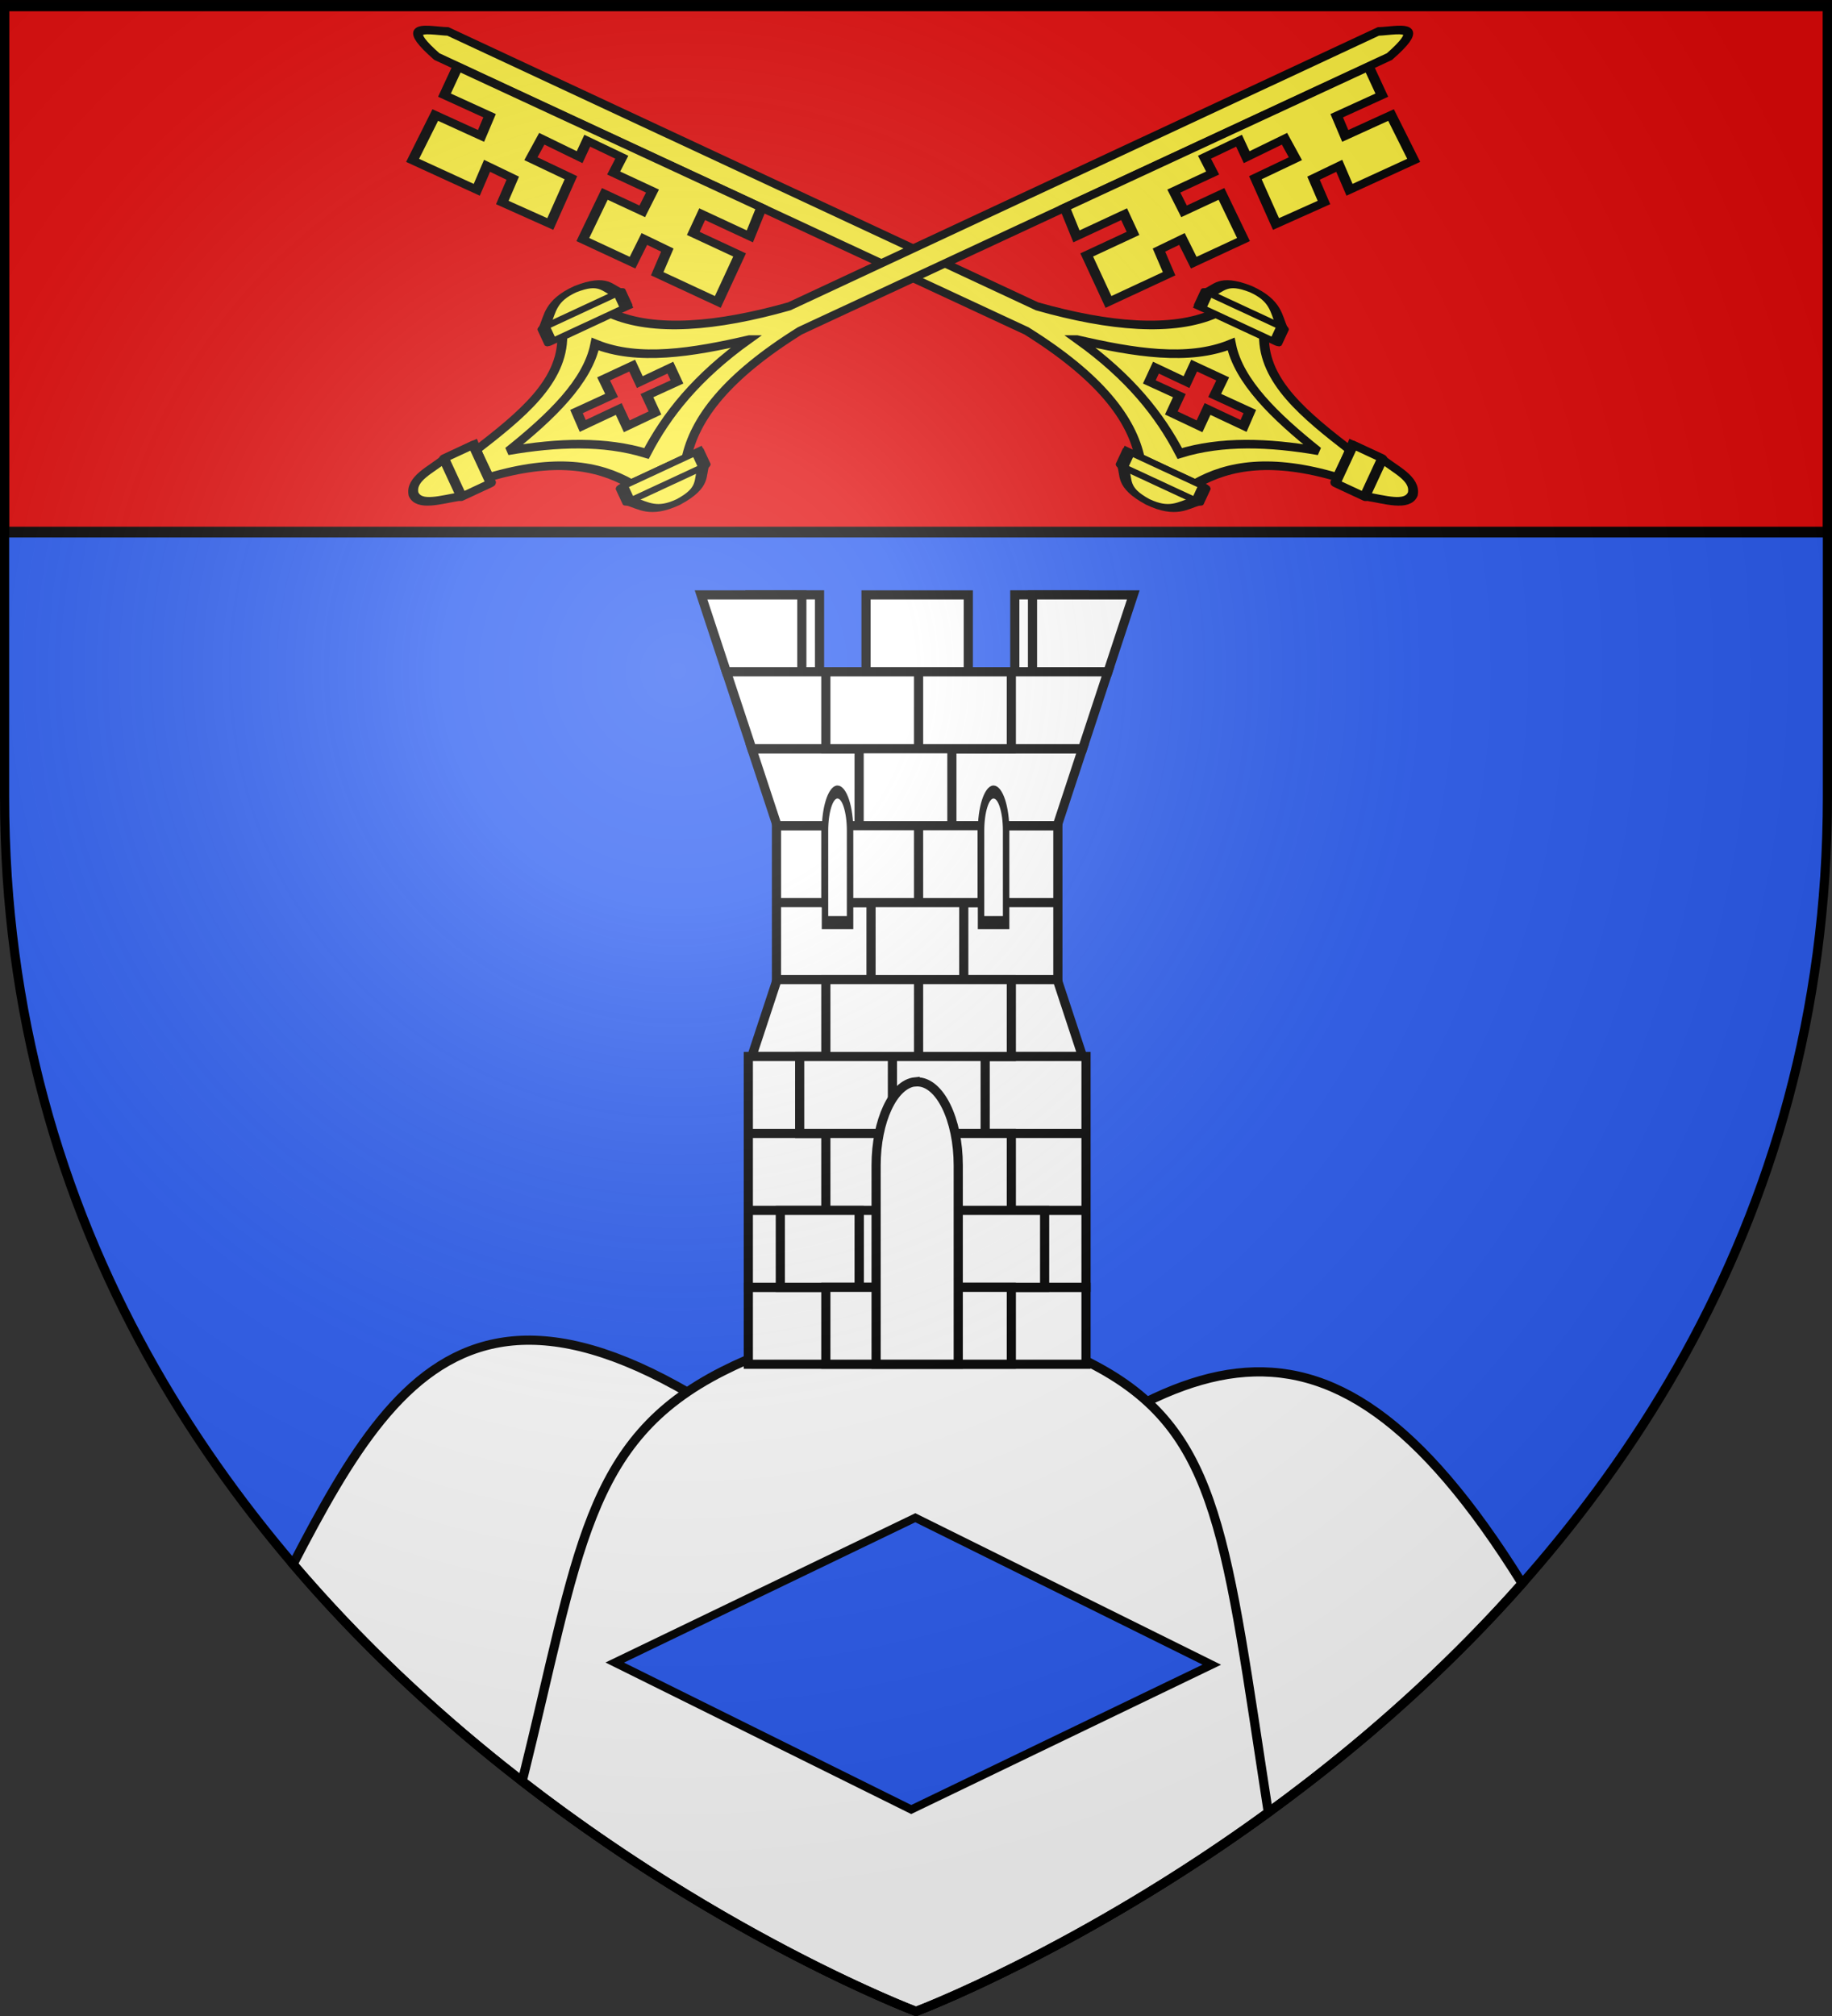 <svg xmlns="http://www.w3.org/2000/svg" xmlns:xlink="http://www.w3.org/1999/xlink" width="600" height="660" version="1.0"><rect width="100%" height="100%" fill="#333333" stroke="none"/><desc>Flag of Canton of Valais (Wallis)</desc><defs><g id="c"><path id="b" d="M0 0v1h.5z" transform="rotate(18 3.157 -.5)"/><use xlink:href="#b" width="810" height="540" transform="scale(-1 1)"/></g><g id="d"><use xlink:href="#c" width="810" height="540" transform="rotate(72)"/><use xlink:href="#c" width="810" height="540" transform="rotate(144)"/></g><radialGradient xlink:href="#a" id="f" cx="221.445" cy="226.331" r="300" fx="221.445" fy="226.331" gradientTransform="matrix(1.353 0 0 1.349 -77.63 -85.747)" gradientUnits="userSpaceOnUse"/><linearGradient id="a"><stop offset="0" style="stop-color:white;stop-opacity:.314"/><stop offset=".19" style="stop-color:white;stop-opacity:.251"/><stop offset=".6" style="stop-color:#6b6b6b;stop-opacity:.125"/><stop offset="1" style="stop-color:black;stop-opacity:.125"/></linearGradient></defs><g style="display:inline"><path d="M300 658.5s298.5-112.32 298.5-397.772V2.176H1.5v258.552C1.5 546.18 300 658.5 300 658.5" style="fill:#2b5df2;fill-opacity:1;fill-rule:evenodd;stroke:none"/><g style="display:inline"><path d="M0 0h600v660H0z" style="fill:none;stroke:none"/></g><g style="fill:#e20909"><path d="M1.496 393.858h597.008v147.008H1.496z" style="fill:#e20909;fill-opacity:1;fill-rule:nonzero;stroke:#020000;stroke-width:3;stroke-linecap:butt;stroke-miterlimit:4;stroke-opacity:1;stroke-dasharray:none" transform="matrix(1 0 0 1.175 .004 -461.316)"/></g><g id="e" style="fill:#fcef3c;display:inline;stroke:#000;stroke-opacity:1;stroke-width:3.34;stroke-miterlimit:4;stroke-dasharray:none"><g style="fill:#fcef3c;fill-opacity:1;stroke:#000;stroke-width:4.939;stroke-miterlimit:4;stroke-opacity:1;stroke-dasharray:none"><g style="fill:#fcef3c;stroke:#000;stroke-opacity:1;stroke-width:4.939;stroke-miterlimit:4;stroke-dasharray:none"><path d="M514.39 119.254c-2.21-.175-4.884 3.085-8.475 12.917v314.017c-6.429 41.654-21.211 63.793-40.47 75.424v29.742c18.816 10.719 33.558 28.369 39.557 60.9l17.883.126c7.698-27.113 15.425-51.952 40.292-61.026v-26.118c-20.94-14.814-33.974-43.393-41.205-79.395l.457-313.859c-2.588-4.916-4.808-12.472-8.039-12.728zm-5.14 391.11h9.447l-.119 16.32h10.917v15.218l-11.036-.158.12 18.652-9.429.189.1-19.219h-11.473l.12-15.06h11.472z" style="fill:#fcef3c;fill-opacity:1;fill-rule:evenodd;stroke:#000;stroke-width:4.939;stroke-linecap:butt;stroke-linejoin:miter;stroke-miterlimit:4;stroke-opacity:1;stroke-dasharray:none" transform="matrix(.229 -.494 .615 .286 -54.075 230.635)"/><path d="M514.122 470.302c7.185 27.344 16.179 53.013 36.483 68.204-18.446 10.94-28.334 33.894-36.161 59.743-7.842-23.295-18.814-44.203-36.483-60 15.747-16.462 28.953-37.181 36.161-67.947z" style="fill:none;stroke:#000;stroke-width:4.939;stroke-linecap:butt;stroke-linejoin:miter;stroke-miterlimit:4;stroke-opacity:1;stroke-dasharray:none" transform="matrix(.229 -.494 .615 .286 -54.075 230.635)"/><g style="fill:#fcef3c;stroke:#000;stroke-opacity:1;stroke-width:9.126;stroke-miterlimit:4;stroke-dasharray:none"><g style="fill:#fcef3c;fill-opacity:1;stroke:#000;stroke-width:9.126;stroke-miterlimit:4;stroke-opacity:1;stroke-dasharray:none"><path d="m300.473 593.682 1.501 57.77h22.507c12.883-7.348 29.577-11.156 29.26-30.76-2.556-21.753-18.652-20.484-30.385-26.635z" style="fill:#fcef3c;fill-opacity:1;fill-rule:evenodd;stroke:#000;stroke-width:9.126;stroke-linecap:butt;stroke-linejoin:miter;stroke-miterlimit:4;stroke-opacity:1;stroke-dasharray:none" transform="matrix(.098 -.211 .42 .195 114.33 48.267)"/><path d="M300.849 593.307h22.883v59.269h-22.883z" style="fill:#fcef3c;fill-opacity:1;stroke:#000;stroke-width:9.126;stroke-linecap:round;stroke-linejoin:round;stroke-miterlimit:4;stroke-opacity:1;stroke-dasharray:none" transform="matrix(.098 -.211 .42 .195 114.33 48.267)"/></g><g style="fill:#fcef3c;fill-opacity:1;stroke:#000;stroke-width:9.126;stroke-miterlimit:4;stroke-opacity:1;stroke-dasharray:none"><path d="m300.473 593.682 1.501 57.77h22.507c12.883-7.348 29.577-11.156 29.26-30.76-2.556-21.753-18.652-20.484-30.385-26.635z" style="fill:#fcef3c;fill-opacity:1;fill-rule:evenodd;stroke:#000;stroke-width:9.126;stroke-linecap:butt;stroke-linejoin:miter;stroke-miterlimit:4;stroke-opacity:1;stroke-dasharray:none" transform="matrix(-.098 .211 .42 .195 149.912 -31.348)"/><path d="M300.849 593.307h22.883v59.269h-22.883z" style="fill:#fcef3c;fill-opacity:1;stroke:#000;stroke-width:9.126;stroke-linecap:round;stroke-linejoin:round;stroke-miterlimit:4;stroke-opacity:1;stroke-dasharray:none" transform="matrix(-.098 .211 .42 .195 149.912 -31.348)"/></g></g><path d="m526.498 612.136-24.75 1.025v15.385c3.147 8.805 4.779 20.216 13.178 20 9.32-1.747 8.776-12.75 11.41-20.77z" style="fill:#fcef3c;fill-opacity:1;fill-rule:evenodd;stroke:#000;stroke-width:4.939;stroke-linecap:butt;stroke-linejoin:miter;stroke-miterlimit:4;stroke-opacity:1;stroke-dasharray:none" transform="matrix(.229 -.494 .615 .286 -54.075 230.635)"/><path d="M612.392-526.658h15.641v25.393h-15.641z" style="fill:#fcef3c;fill-opacity:1;stroke:#000;stroke-width:4.939;stroke-linecap:round;stroke-linejoin:round;stroke-miterlimit:4;stroke-opacity:1;stroke-dasharray:none" transform="matrix(.615 .286 -.229 .494 -54.075 230.635)"/><path d="M505.681 143.357h-18.865l.228 23.933-13.183.362-.227-24.295-30.457-.725.227 34.086 15.683-.363-.227 13.78-15.91.362.454 25.383 30.457-.363.227-21.394 13.637.725-.454 20.307h10.91l-.228 18.493-10.682-.363v20.67l-13.637-.363v-19.944l-30.457-.363v26.471l15.91.363-.227 12.329-15.456.362v32.273h31.139v-24.658h12.728v25.383l18.637-.725z" style="fill:#fcef3c;fill-opacity:1;fill-rule:evenodd;stroke:#000;stroke-width:4.939;stroke-linecap:butt;stroke-linejoin:miter;stroke-miterlimit:4;stroke-opacity:1;stroke-dasharray:none" transform="matrix(.229 -.494 .615 .286 -54.075 230.635)"/></g></g></g><use xlink:href="#e" width="600" height="660" style="stroke:#000;stroke-opacity:1;stroke-width:3;stroke-miterlimit:4;stroke-dasharray:none" transform="matrix(-1 0 0 1 598.132 0)"/><g style="display:inline"><g style="display:inline"><path d="M0 0h600v660H0z" style="fill:none;stroke:none"/></g><path d="M300 658.5s111.773-42.058 198.526-140.109c-66.922-107.606-116.228-74.616-198.526-4.07-132.712-124.345-167.012-73.492-204.013-2.247C183.433 614.638 300 658.5 300 658.5z" style="fill:#fff;fill-opacity:1;fill-rule:evenodd;stroke:#000;stroke-width:3;stroke-miterlimit:4;stroke-opacity:1;stroke-dasharray:none"/><g style="fill:#000"><g style="display:inline;fill:#000"><path d="M300 658.5s53.607-20.171 115.385-65.142c-13.805-89.26-15.926-123.789-55.2-145.465-36.807-20.315-84.72-18.58-123.432.988-45.081 22.788-47.05 59.043-65.724 134.274C238.316 635.29 300 658.5 300 658.5z" style="fill:#fff;fill-opacity:1;fill-rule:evenodd;stroke:#000;stroke-width:3;stroke-miterlimit:4;stroke-opacity:1;stroke-dasharray:none"/><g style="stroke:#000;stroke-opacity:1;stroke-width:3;stroke-miterlimit:4;stroke-dasharray:none"><g style="display:inline;stroke:#000;stroke-opacity:1;stroke-width:3;stroke-miterlimit:4;stroke-dasharray:none"><g style="fill:#fff;stroke:#000;stroke-opacity:1;stroke-width:4.344;stroke-miterlimit:4;stroke-dasharray:none"><path d="M841.308 97.084h133.377v36.453H841.308zM841.308 133.537h133.377v36.453H841.308z" style="color:#000;fill:#fff;fill-opacity:1;fill-rule:nonzero;stroke:#000;stroke-width:4.344;stroke-linecap:butt;stroke-linejoin:miter;stroke-miterlimit:4;stroke-opacity:1;stroke-dasharray:none;stroke-dashoffset:0;marker:none;visibility:visible;display:inline;overflow:visible" transform="matrix(.691 0 0 .691 -327.042 203.223)"/><path d="m829.606 206.442 12.012-36.453h132.758l12.012 36.453zM827.969 315.801h160.057v36.453H827.969z" style="color:#000;fill:#fff;fill-opacity:1;fill-rule:nonzero;stroke:#000;stroke-width:4.344;stroke-linecap:butt;stroke-linejoin:miter;stroke-miterlimit:4;stroke-opacity:1;stroke-dasharray:none;stroke-dashoffset:0;marker:none;visibility:visible;display:inline;overflow:visible" transform="matrix(.691 0 0 .691 -327.042 203.223)"/><path d="M827.969 279.348h160.057v36.453H827.969zM827.969 242.895h160.057v36.453H827.969zM827.969 206.442h160.057v36.453H827.969zM829.606 60.631l12.012 36.453h132.758l12.012-36.453zM891.493-10.914H924.5v36.453h-33.007zM828.718-12.275h33.007v36.453h-33.007zM954.269-12.275h33.007v36.453h-33.007z" style="color:#000;fill:#fff;fill-opacity:1;fill-rule:nonzero;stroke:#000;stroke-width:4.344;stroke-linecap:butt;stroke-linejoin:miter;stroke-miterlimit:4;stroke-opacity:1;stroke-dasharray:none;stroke-dashoffset:0;marker:none;visibility:visible;display:inline;overflow:visible" transform="matrix(.691 0 0 .691 -327.042 203.223)"/><path d="m805.566-12.245 12.011 36.452h35.753v-36.452zm78.197 0v36.452h48.468v-36.452zm78.901 0v36.452h35.753l12.01-36.452z" style="color:#000;fill:#fff;fill-opacity:1;fill-rule:nonzero;stroke:#000;stroke-width:4.344;stroke-linecap:butt;stroke-linejoin:miter;stroke-miterlimit:4;stroke-opacity:1;stroke-dasharray:none;stroke-dashoffset:0;marker:none;visibility:visible;display:inline;overflow:visible" transform="matrix(.691 0 0 .691 -327.042 203.223)"/><path d="m817.577 24.178 12.047 36.453h156.781l12.012-36.453z" style="color:#000;fill:#fff;fill-opacity:1;fill-rule:nonzero;stroke:#000;stroke-width:4.344;stroke-linecap:butt;stroke-linejoin:miter;stroke-miterlimit:4;stroke-opacity:1;stroke-dasharray:none;stroke-dashoffset:0;marker:none;visibility:visible;display:inline;overflow:visible" transform="matrix(.691 0 0 .691 -327.042 203.223)"/><path d="M864.707 24.178h43.959v36.453h-43.959zM908.666 24.178h43.959v36.453h-43.959zM880.487 60.631h43.959v36.453h-43.959zM864.707 97.084h43.959v36.453h-43.959zM908.666 97.084h30.141v36.453h-30.141zM886.123 133.537h43.959v36.453h-43.959z" style="color:#000;fill:#fff;fill-opacity:1;fill-rule:nonzero;stroke:#000;stroke-width:4.344;stroke-linecap:butt;stroke-linejoin:miter;stroke-miterlimit:4;stroke-opacity:1;stroke-dasharray:none;stroke-dashoffset:0;marker:none;visibility:visible;display:inline;overflow:visible" transform="matrix(.691 0 0 .691 -327.042 203.223)"/><path d="M864.707 169.989h43.959v36.453h-43.959zM908.666 169.989h43.959v36.453h-43.959zM852.308 206.442h43.959v36.453h-43.959zM896.267 206.442h43.959v36.453h-43.959zM864.707 242.895h43.959v36.453h-43.959zM908.666 242.895h43.959v36.453h-43.959zM880.487 279.348h43.959v36.453h-43.959zM924.447 279.348h43.959v36.453h-43.959z" style="color:#000;fill:#fff;fill-opacity:1;fill-rule:nonzero;stroke:#000;stroke-width:4.344;stroke-linecap:butt;stroke-linejoin:miter;stroke-miterlimit:4;stroke-opacity:1;stroke-dasharray:none;stroke-dashoffset:0;marker:none;visibility:visible;display:inline;overflow:visible" transform="matrix(.691 0 0 .691 -327.042 203.223)"/><path d="M843.137 279.348h37.351v36.453h-37.351z" style="color:#000;fill:#fff;fill-opacity:1;fill-rule:nonzero;stroke:#000;stroke-width:4.344;stroke-linecap:butt;stroke-linejoin:miter;stroke-miterlimit:4;stroke-opacity:1;stroke-dasharray:none;stroke-dashoffset:0;marker:none;visibility:visible;display:inline;overflow:visible" transform="matrix(.691 0 0 .691 -327.042 203.223)"/><path d="M864.707 315.801h43.959v36.453h-43.959zM908.666 315.801h43.959v36.453h-43.959z" style="color:#000;fill:#fff;fill-opacity:1;fill-rule:nonzero;stroke:#000;stroke-width:4.344;stroke-linecap:butt;stroke-linejoin:miter;stroke-miterlimit:4;stroke-opacity:1;stroke-dasharray:none;stroke-dashoffset:0;marker:none;visibility:visible;display:inline;overflow:visible" transform="matrix(.691 0 0 .691 -327.042 203.223)"/><path d="M907.012 218.454c-10.28 1.06-18.48 18.412-18.48 39.575v94.224h38.93V258.03c0-21.845-8.72-39.575-19.465-39.575-.336 0-.653-.034-.985 0z" style="color:#000;fill:#fff;fill-opacity:1;fill-rule:nonzero;stroke:#000;stroke-width:4.344;stroke-linecap:butt;stroke-linejoin:miter;stroke-miterlimit:4;stroke-opacity:1;stroke-dasharray:none;stroke-dashoffset:0;marker:none;visibility:visible;display:inline;overflow:visible" transform="matrix(.691 0 0 .691 -327.042 203.223)"/><g style="fill:#fff;fill-opacity:1;stroke:#000;stroke-opacity:1;stroke-width:2.711;stroke-miterlimit:4;stroke-dasharray:none"><path d="M333.793 73.906c-2.787.215-5.01 3.74-5.01 8.037v19.137h10.553V81.943c0-4.436-2.364-8.037-5.276-8.037-.091 0-.177-.007-.267 0zM399.486 73.906c-2.787.215-5.01 3.74-5.01 8.037v19.137h10.553V81.943c0-4.436-2.364-8.037-5.276-8.037-.091 0-.177-.007-.267 0z" style="color:#000;fill:#fff;fill-opacity:1;fill-rule:nonzero;stroke:#000;stroke-width:2.711;stroke-linecap:butt;stroke-linejoin:miter;stroke-miterlimit:4;stroke-opacity:1;stroke-dasharray:none;stroke-dashoffset:0;marker:none;visibility:visible;display:inline;overflow:visible" transform="matrix(.778 0 0 1.573 14.403 143.043)"/></g></g></g></g><path d="M395.608-840.755h109.254v108.368H395.608z" style="fill:#2b5df2;fill-opacity:1;stroke:#000;stroke-width:3.378;stroke-miterlimit:4;stroke-opacity:1;stroke-dasharray:none" transform="matrix(-.901 .434 -.896 -.444 0 0)"/></g></g></g></g><path d="M300 658.5s298.5-112.32 298.5-397.772V2.176H1.5v258.552C1.5 546.18 300 658.5 300 658.5" style="opacity:1;fill:url(#f);fill-opacity:1;fill-rule:evenodd;stroke:none;stroke-width:1px;stroke-linecap:butt;stroke-linejoin:miter;stroke-opacity:1"/><path d="M300 658.5S1.5 546.18 1.5 260.728V2.176h597v258.552C598.5 546.18 300 658.5 300 658.5z" style="opacity:1;fill:none;fill-opacity:1;fill-rule:evenodd;stroke:#000;stroke-width:3;stroke-linecap:butt;stroke-linejoin:miter;stroke-miterlimit:4;stroke-dasharray:none;stroke-opacity:1"/></svg>